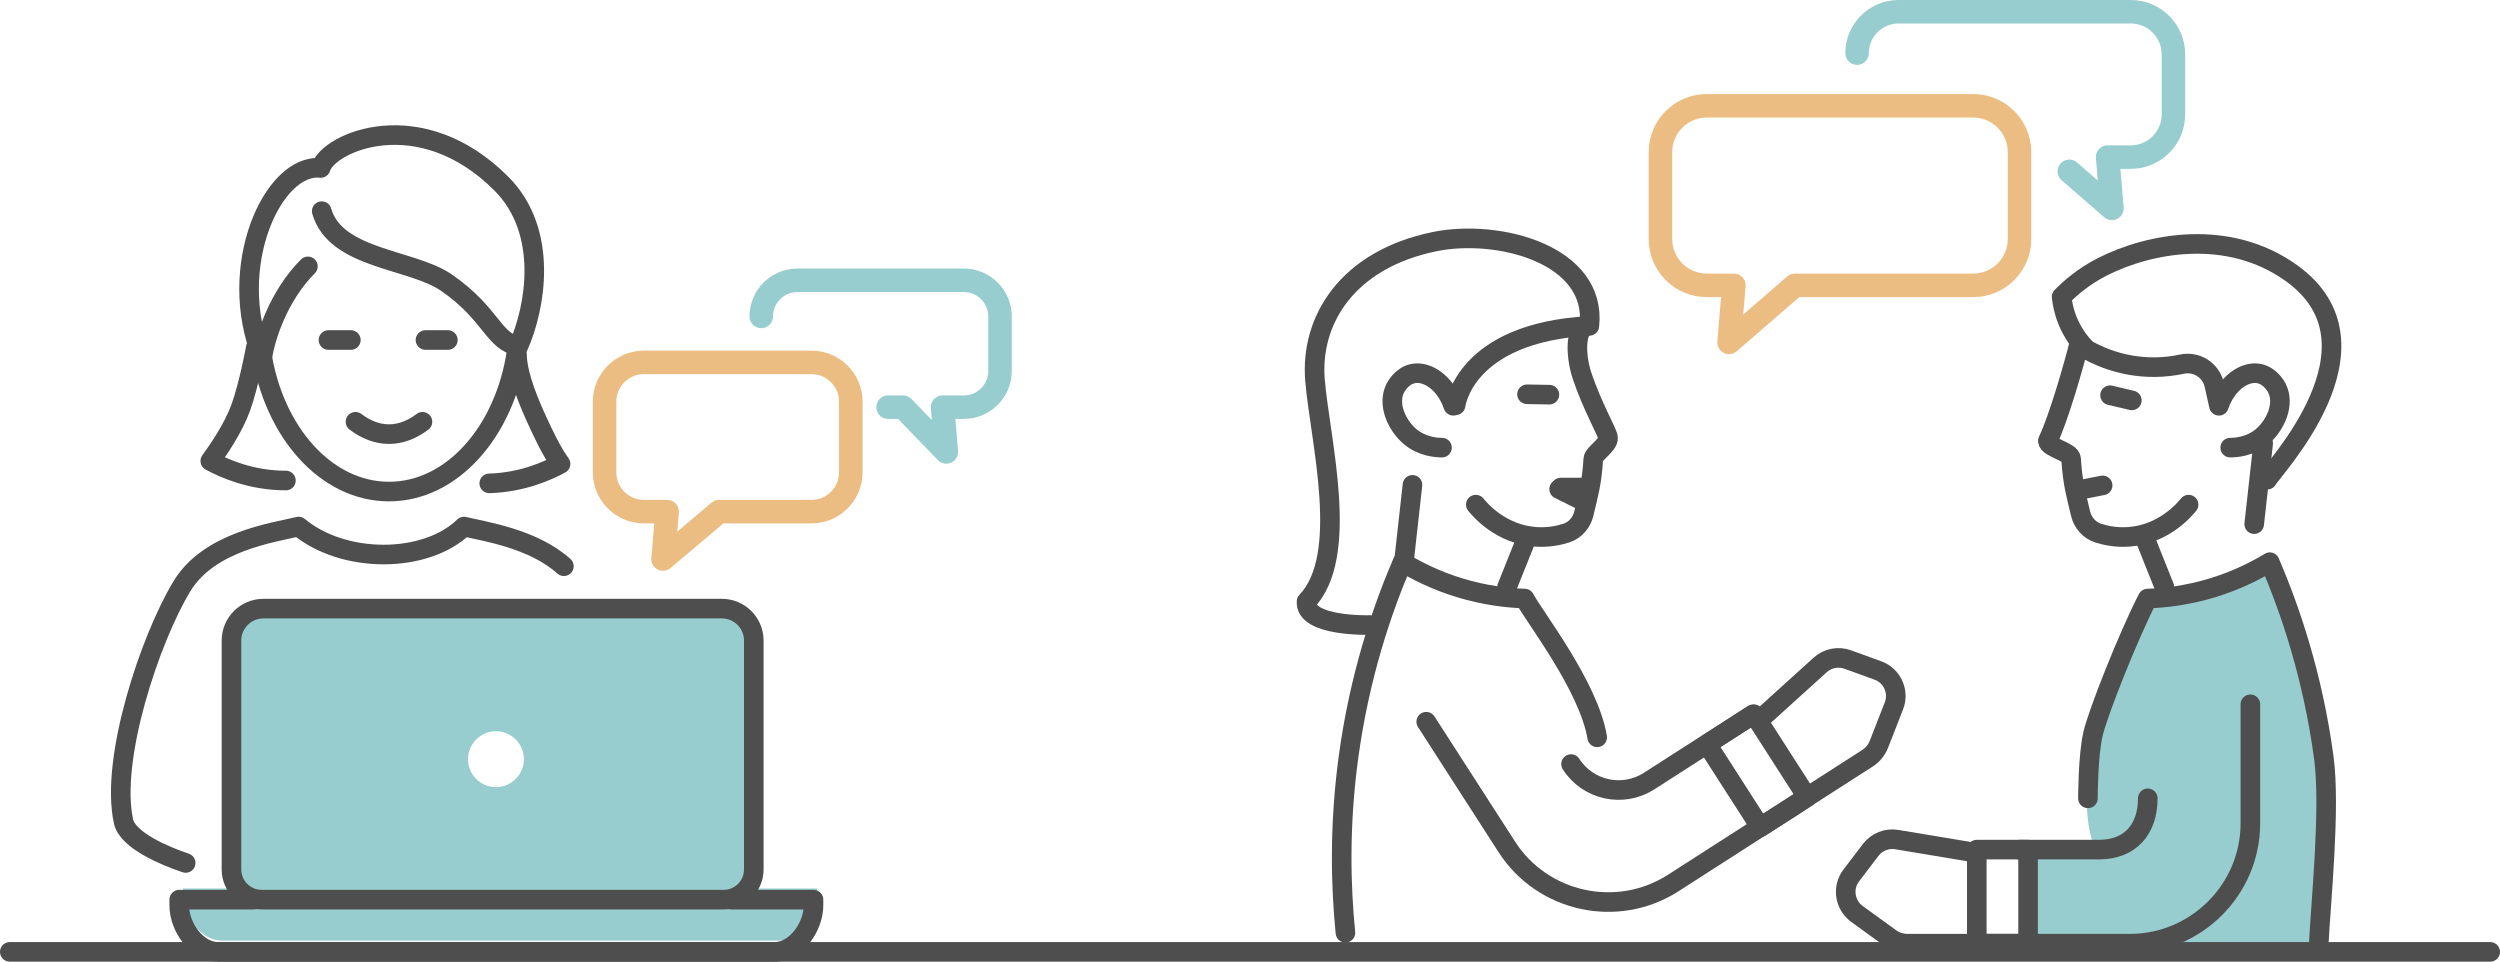 <?xml version="1.0" encoding="utf-8"?>
<!-- Generator: Adobe Illustrator 16.0.3, SVG Export Plug-In . SVG Version: 6.00 Build 0)  -->
<!DOCTYPE svg PUBLIC "-//W3C//DTD SVG 1.1//EN" "http://www.w3.org/Graphics/SVG/1.1/DTD/svg11.dtd">
<svg version="1.1" id="Ebene_1" xmlns="http://www.w3.org/2000/svg" xmlns:xlink="http://www.w3.org/1999/xlink" x="0px" y="0px"
	 width="318.979px" height="122.7px" viewBox="0 0 318.979 122.7" enable-background="new 0 0 318.979 122.7" xml:space="preserve">
<path fill="#97CDCE" d="M296.4,120.952c2.245-10.101-0.127-39.646-6.86-48.623c-4.875,2.5-15.25,4.25-15.25,4.25l-7.154,17.814
	c-1.064,5.273-1.267,9.912,0,13.467h-8.732v13.092H296.4L296.4,120.952z"/>
<path fill="none" stroke="#4E4E4E" stroke-width="2.5" stroke-linecap="round" stroke-linejoin="round" stroke-miterlimit="10" d="
	M203.789,94.079c-1.092-6.545-8.118-15.502-9.253-17.707c-2.165-0.072-5.07-0.387-8.354-1.393c-3.042-0.934-5.471-2.176-7.239-3.249
	c-2.591,6.038-5.485,14.5-6.895,24.929c-1.179,8.729-0.982,16.366-0.383,22.35"/>
<path fill="none" stroke="#4E4E4E" stroke-width="2.5" stroke-linecap="round" stroke-linejoin="round" stroke-miterlimit="10" d="
	M201.956,41.745c-1.167,1.5-0.62,4.635-0.125,6.125c1.335,4.019,3.314,7.338,3.346,8.007c0.042,0.917-1.845,2.003-1.885,2.674
	c-0.186,3.135-0.648,4.577-1.204,6.965c-0.273,1.178-1.121,2.148-2.274,2.514c-1.042,0.328-2.378,0.578-3.915,0.463
	c-4.468-0.338-7.109-3.502-7.598-4.107"/>
<path fill="none" stroke="#4E4E4E" stroke-width="2.5" stroke-linecap="round" stroke-linejoin="round" stroke-miterlimit="10" d="
	M185.426,51.774c-0.981-2.902-3.292-4.478-5.134-4.107c-1.44,0.291-2.178,1.688-2.26,1.848c-1.063,2.09,0.227,4.776,1.85,6.161
	c1.547,1.32,3.373,1.435,4.105,1.438"/>
<path fill="none" stroke="#4E4E4E" stroke-width="2.5" stroke-linecap="round" stroke-linejoin="round" stroke-miterlimit="10" d="
	M174.79,79.747c0,0-8.334,0.25-8.084-3c5.584-5.834,1.75-20.417,1.083-28.167s4.146-15.472,15.25-17.75
	c8.124-1.667,20.75,1.625,19.75,10.75c-16,0.875-17.063,10.125-17.063,10.125"/>
<line fill="none" stroke="#4E4E4E" stroke-width="2.5" stroke-linecap="round" stroke-linejoin="round" stroke-miterlimit="10" x1="194.579" y1="69.168" x2="192.287" y2="74.897"/>
<path fill="none" stroke="#4E4E4E" stroke-width="2.5" stroke-linecap="round" stroke-linejoin="round" stroke-miterlimit="10" d="
	M295.855,120.405c0.238-5.031,1.515-17.297,0.644-23.746c-1.407-10.429-4.305-18.891-6.895-24.929
	c-1.769,1.073-4.197,2.315-7.24,3.249c-3.28,1.006-6.188,1.32-8.352,1.393c-2.433,4.729-6.313,14.488-6.961,17.262
	c-0.649,2.773-0.649,8.228-0.649,8.228"/>
<path fill="none" stroke="#4E4E4E" stroke-width="2.5" stroke-linecap="round" stroke-linejoin="round" stroke-miterlimit="10" d="
	M265.274,43.906c-0.735,2.934-2.637,9.527-3.983,12.339c0.002,0.908,2.908,1.345,2.966,2.306c0.186,3.135,0.647,4.577,1.203,6.965
	c0.274,1.178,1.123,2.148,2.274,2.514c1.041,0.328,2.378,0.578,3.914,0.463c4.469-0.338,7.111-3.502,7.599-4.107"/>
<path fill="none" stroke="#4E4E4E" stroke-width="2.5" stroke-linecap="round" stroke-linejoin="round" stroke-miterlimit="10" d="
	M265.872,44.382c1.447,0.856,4.678,2.495,9.034,2.464c1.288-0.008,2.46-0.162,3.487-0.383c1.867-0.401,3.701,0.765,4.121,2.627
	c0.202,0.895,0.405,1.789,0.606,2.684c0.98-2.902,3.293-4.478,5.134-4.107c1.438,0.291,2.177,1.688,2.259,1.848
	c1.063,2.09-0.225,4.776-1.848,6.161c-1.548,1.32-3.374,1.435-4.108,1.438"/>
<path fill="none" stroke="#4E4E4E" stroke-width="2.5" stroke-linecap="round" stroke-linejoin="round" stroke-miterlimit="10" d="
	M289.289,61.204c0.432-1.057,16.022-17.112,3.047-26.379c-8.047-5.746-18.09-3.828-24.082-0.787
	c-2.399,1.218-4.113,2.718-5.208,3.83c0.083,0.801,0.281,1.875,0.767,3.064c0.641,1.571,1.515,2.687,2.146,3.37"/>
<line fill="none" stroke="#4E4E4E" stroke-width="2.5" stroke-linecap="round" stroke-linejoin="round" stroke-miterlimit="10" x1="288.764" y1="56.563" x2="287.617" y2="66.875"/>
<path fill="none" stroke="#4E4E4E" stroke-width="2.5" stroke-linecap="round" stroke-linejoin="round" stroke-miterlimit="10" d="
	M257.675,108.405h10.127c3.982,0,6.236-2.563,6.236-6.545"/>
<path fill="none" stroke="#4E4E4E" stroke-width="2.5" stroke-linecap="round" stroke-linejoin="round" stroke-miterlimit="10" d="
	M287.129,89.861v15.187c0,8.447-6.912,15.357-15.359,15.357h-19.549"/>
<rect x="252.221" y="108.405" fill="none" stroke="#4E4E4E" stroke-width="2.5" stroke-linecap="round" stroke-linejoin="round" stroke-miterlimit="10" width="6.545" height="12"/>
<line fill="none" stroke="#4E4E4E" stroke-width="2.5" stroke-linecap="round" stroke-linejoin="round" stroke-miterlimit="10" x1="273.867" y1="69.168" x2="276.157" y2="74.897"/>
<path fill="none" stroke="#4E4E4E" stroke-width="2.5" stroke-linecap="round" stroke-linejoin="round" stroke-miterlimit="10" d="
	M252.221,120.405h-8.836c-0.788,0-1.556-0.246-2.195-0.705c-1.004-0.723-2.002-1.445-4.261-3.09
	c-1.574-1.146-1.902-3.365-0.722-4.912l2.482-3.258c0.777-1.021,2.057-1.527,3.321-1.316l9.393,1.563"/>
<path fill="none" stroke="#4E4E4E" stroke-width="2.5" stroke-linecap="round" stroke-linejoin="round" stroke-miterlimit="10" d="
	M223.631,91.17l-13.215,8.488c-3.353,2.151-7.813,1.182-9.965-2.17"/>
<path fill="none" stroke="#4E4E4E" stroke-width="2.5" stroke-linecap="round" stroke-linejoin="round" stroke-miterlimit="10" d="
	M181.975,92.086l10.279,15.965c4.564,7.107,14.116,9.188,21.224,4.621l16.001-10.277"/>
<rect x="220.513" y="92.083" transform="matrix(-0.841 0.54 -0.54 -0.841 465.757 60.086)" fill="none" stroke="#4E4E4E" stroke-width="2.5" stroke-linecap="round" stroke-linejoin="round" stroke-miterlimit="10" width="7.098" height="12.605"/>
<path fill="none" stroke="#4E4E4E" stroke-width="2.5" stroke-linecap="round" stroke-linejoin="round" stroke-miterlimit="10" d="
	M230.938,101.458l7.328-4.707c0.663-0.426,1.176-1.049,1.465-1.781c0.456-1.148,0.904-2.299,1.919-4.909
	c0.704-1.81-0.218-3.849-2.042-4.513l-3.856-1.399c-1.206-0.438-2.557-0.174-3.507,0.688l-7.059,6.391"/>
<path fill="none" stroke="#97CDCE" stroke-width="3" stroke-linecap="round" stroke-linejoin="round" stroke-miterlimit="10" d="
	M236.948,6.776c0-2.902,2.375-5.276,5.276-5.276h29.658c2.984,0,5.428,2.443,5.428,5.428v7.689c0,2.985-2.441,5.428-5.428,5.428
	h-2.969l0.552,6.545l-5.437-4.726"/>
<path fill="none" stroke="#EBBD82" stroke-width="3" stroke-linecap="round" stroke-linejoin="round" stroke-miterlimit="10" d="
	M217.758,36.408h3.469l-0.616,7.277l8.399-7.277h22.766c3.245,0,5.899-2.655,5.899-5.899v-11.11c0-3.245-2.654-5.9-5.899-5.9
	h-34.018c-3.245,0-5.899,2.655-5.899,5.9v11.109C211.858,33.753,214.513,36.408,217.758,36.408z"/>
<line fill="none" stroke="#4E4E4E" stroke-width="2.5" stroke-linecap="round" stroke-linejoin="round" stroke-miterlimit="10" x1="180.22" y1="61.861" x2="179.073" y2="72.174"/>
<path fill="none" stroke="#97CDCE" stroke-width="3" stroke-linecap="round" stroke-linejoin="round" stroke-miterlimit="10" d="
	M97.129,40.371c0-2.533,2.072-4.605,4.604-4.605h21.256c2.532,0,4.604,2.072,4.604,4.605v6.975c0,2.533-2.072,4.605-4.604,4.605
	h-2.724l0.481,5.712l-5.53-5.712h-1.903"/>
<path fill="none" stroke="#EBBD82" stroke-width="3" stroke-linecap="round" stroke-linejoin="round" stroke-miterlimit="10" d="
	M82.142,65.28h2.977l-0.525,6.047l7.156-6.047h11.799c2.753,0,5.006-2.253,5.006-5.006v-9.03c0-2.753-2.253-5.005-5.006-5.005
	H82.142c-2.753,0-5.006,2.252-5.006,5.005v9.03C77.136,63.026,79.389,65.28,82.142,65.28z"/>
<path fill="#97CDCE" d="M96.243,113.357c0.254-0.425,0.408-0.915,0.408-1.444V81.191c0-1.69-1.37-3.06-3.06-3.06H33.069
	c-1.689,0-3.06,1.369-3.06,3.06v30.722c0,0.529,0.154,1.021,0.407,1.444c-4.384,0-7.071,0-7.071,0v0.72
	c0,2.758,2.234,5.944,4.992,5.944h70.938c2.758,0,4.992-3.187,4.992-5.944v-0.72C104.269,113.357,100.71,113.357,96.243,113.357z
	 M63.279,93.303c1.97,0,3.566,1.597,3.566,3.566c0,1.967-1.598,3.563-3.566,3.563c-1.968,0-3.564-1.599-3.564-3.563
	C59.714,94.9,61.311,93.303,63.279,93.303z"/>
<path fill="none" stroke="#4E4E4E" stroke-width="2.5" stroke-linecap="round" stroke-linejoin="round" stroke-miterlimit="10" d="
	M92.103,77.655H33.607c-2.25,0-4.073,1.824-4.073,4.074v29.209c0,2.125,1.723,3.848,3.847,3.848h58.95
	c2.125,0,3.847-1.723,3.847-3.848V81.729C96.177,79.479,94.353,77.655,92.103,77.655z"/>
<line fill="none" stroke="#4E4E4E" stroke-width="2.5" stroke-linecap="round" stroke-linejoin="round" stroke-miterlimit="10" x1="1.25" y1="121.45" x2="317.729" y2="121.45"/>
<path fill="none" stroke="#4E4E4E" stroke-width="2.5" stroke-linecap="round" stroke-linejoin="round" stroke-miterlimit="10" d="
	M32.39,114.786h-9.521v0.734c0,2.748,2.229,5.93,4.978,5.93h70.969c2.749,0,4.979-3.182,4.979-5.93v-0.734H93.32"/>
<path fill="none" stroke="#4E4E4E" stroke-width="2.5" stroke-linecap="round" stroke-linejoin="round" stroke-miterlimit="10" d="
	M71.948,72.245c-3.954-3.527-9.981-4.4-12.744-5.062c-4.916,4.761-15.39,4.761-21.103,0c-3.336,0.797-11.424,1.903-14.888,7.616
	c-4.06,6.697-9.21,22.1-7.449,30.025c0.533,2.402,5.284,4.402,7.927,5.282"/>
<path fill="none" stroke="#4E4E4E" stroke-width="2.5" stroke-linecap="round" stroke-linejoin="round" stroke-miterlimit="10" d="
	M65.963,45.286c0.033,2,0.952,4.76,2.314,7.788c1.142,2.534,2.186,4.662,3.245,6.111c-1.603,0.867-4.855,2.367-9.096,2.488"/>
<path fill="none" stroke="#4E4E4E" stroke-width="2.5" stroke-linecap="round" stroke-linejoin="round" stroke-miterlimit="10" d="
	M32.642,44.334c0,0-0.854,4.685-1.904,7.616c-0.93,2.618-2.848,5.415-3.906,6.864c1.681,0.905,5.142,2.497,9.648,2.496"/>
<path fill="none" stroke="#4E4E4E" stroke-width="2.5" stroke-linecap="round" stroke-linejoin="round" stroke-miterlimit="10" d="
	M33.356,44.937c1.526,10.142,8.232,17.782,16.276,17.782c8.043,0,14.749-7.64,16.273-17.782"/>
<line fill="none" stroke="#4E4E4E" stroke-width="2.5" stroke-linecap="round" stroke-linejoin="round" stroke-miterlimit="10" x1="41.91" y1="43.382" x2="44.767" y2="43.382"/>
<line fill="none" stroke="#4E4E4E" stroke-width="2.5" stroke-linecap="round" stroke-linejoin="round" stroke-miterlimit="10" x1="54.287" y1="43.382" x2="57.143" y2="43.382"/>
<path fill="none" stroke="#4E4E4E" stroke-width="2.5" stroke-linecap="round" stroke-linejoin="round" stroke-miterlimit="10" d="
	M45.358,53.817c1.323,1.003,2.779,1.575,4.273,1.575s2.95-0.572,4.272-1.575"/>
<path fill="none" stroke="#4E4E4E" stroke-width="2.5" stroke-linecap="round" stroke-linejoin="round" stroke-miterlimit="10" d="
	M41.048,26.939c1.763,6.167,11.476,6.065,15.904,9.117c5.785,3.985,6.036,7.611,9.201,8.094c2.136-4.793,3.968-14.568-2.199-20.735
	c-10.368-10.368-22.025-5.286-23.039-1.981c-6.033-0.661-12.2,12.553-7.445,24.188c0.345-2.49,2.037-7.855,5.816-11.635"/>
<line fill="none" stroke="#4E4E4E" stroke-width="2.5" stroke-linecap="round" stroke-linejoin="round" stroke-miterlimit="10" x1="199.148" y1="62.206" x2="202.004" y2="62.206"/>
<line fill="none" stroke="#4E4E4E" stroke-width="2.5" stroke-linecap="round" stroke-linejoin="round" stroke-miterlimit="10" x1="194.835" y1="50.308" x2="197.69" y2="50.356"/>
<line fill="none" stroke="#4E4E4E" stroke-width="2.5" stroke-linecap="round" stroke-linejoin="round" stroke-miterlimit="10" x1="272.004" y1="51.086" x2="269.225" y2="50.427"/>
<line fill="none" stroke="#4E4E4E" stroke-width="2.5" stroke-linecap="round" stroke-linejoin="round" stroke-miterlimit="10" x1="268.279" y1="61.932" x2="265.475" y2="62.479"/>
<line fill="none" stroke="#4E4E4E" stroke-width="2.5" stroke-linecap="round" stroke-linejoin="round" stroke-miterlimit="10" x1="201.49" y1="63.674" x2="198.933" y2="62.407"/>
</svg>

